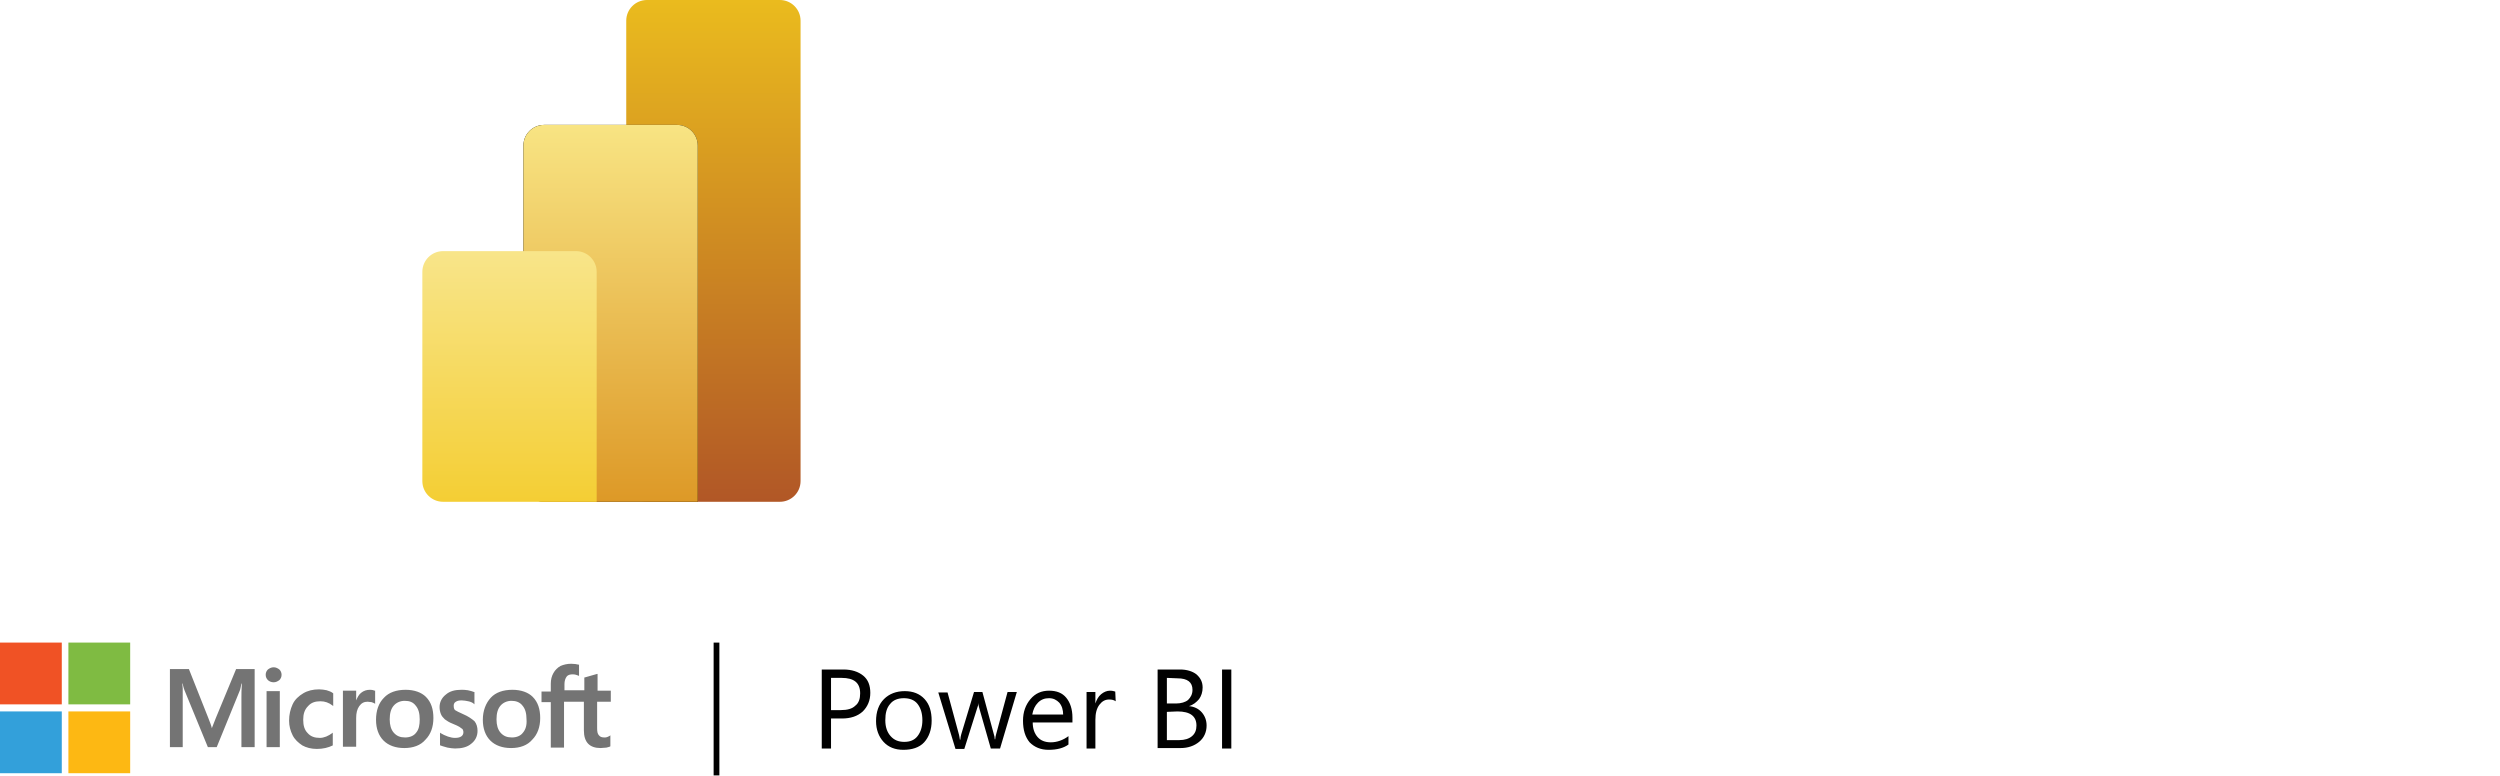 <svg width="290" height="90" viewBox="0 0 290 90" fill="none" xmlns="http://www.w3.org/2000/svg">
<g clip-path="url(#clip0_11389_54606)">
<path fill-rule="evenodd" clip-rule="evenodd" d="M75.051 0H90.46C91.791 0 92.866 1.075 92.866 2.406V55.802C92.866 57.133 91.791 58.208 90.46 58.208H75.051C73.72 58.208 72.644 57.133 72.644 55.802V2.406C72.644 1.075 73.72 0 75.051 0Z" fill="url(#paint0_linear_11389_54606)"/>
<path fill-rule="evenodd" clip-rule="evenodd" d="M80.937 55.802V58.208H78.531H63.121C61.79 58.208 60.715 57.133 60.715 55.802V16.894C60.715 15.563 61.79 14.488 63.121 14.488H78.531C79.862 14.488 80.937 15.563 80.937 16.894V55.802Z" fill="#010101"/>
<path fill-rule="evenodd" clip-rule="evenodd" d="M80.937 55.802V58.208H78.531H63.121C61.79 58.208 60.715 57.133 60.715 55.802V16.894C60.715 15.563 61.79 14.488 63.121 14.488H78.531C79.862 14.488 80.937 15.563 80.937 16.894V55.802Z" fill="url(#paint1_linear_11389_54606)"/>
<path fill-rule="evenodd" clip-rule="evenodd" d="M69.214 55.802V58.208H66.808H51.398C50.067 58.208 48.992 57.133 48.992 55.802V31.536C48.992 30.205 50.067 29.13 51.398 29.13H66.808C68.139 29.13 69.214 30.205 69.214 31.536V55.802Z" fill="url(#paint2_linear_11389_54606)"/>
<path d="M96.399 83.345V86.826H95.324V77.662H97.833C98.805 77.662 99.573 77.918 100.137 78.379C100.7 78.84 100.956 79.505 100.956 80.375C100.956 81.246 100.648 81.963 100.085 82.526C99.471 83.089 98.652 83.345 97.679 83.345H96.399ZM96.399 78.635V82.372H97.526C98.293 82.372 98.857 82.218 99.215 81.86C99.625 81.553 99.778 81.041 99.778 80.427C99.778 79.198 99.061 78.635 97.628 78.635H96.399ZM104.795 86.98C103.823 86.98 103.055 86.672 102.491 86.058C101.928 85.444 101.621 84.625 101.621 83.652C101.621 82.577 101.928 81.707 102.543 81.092C103.157 80.478 103.976 80.171 104.949 80.171C105.921 80.171 106.689 80.478 107.253 81.092C107.816 81.707 108.072 82.526 108.072 83.601C108.072 84.625 107.764 85.495 107.201 86.109C106.638 86.724 105.768 86.98 104.795 86.98ZM104.846 80.99C104.181 80.99 103.618 81.195 103.259 81.655C102.85 82.116 102.696 82.73 102.696 83.549C102.696 84.317 102.901 84.932 103.311 85.392C103.72 85.853 104.232 86.058 104.898 86.058C105.563 86.058 106.075 85.853 106.433 85.392C106.792 84.932 106.997 84.317 106.997 83.549C106.997 82.73 106.792 82.116 106.433 81.655C106.075 81.195 105.512 80.99 104.846 80.99ZM117.952 80.273L116.007 86.826H114.932L113.601 82.167C113.549 81.963 113.498 81.809 113.498 81.553C113.498 81.707 113.447 81.911 113.345 82.167L111.86 86.877H110.836L108.84 80.324H109.915L111.246 85.239C111.297 85.392 111.297 85.597 111.348 85.802H111.399C111.399 85.597 111.451 85.392 111.502 85.188L112.986 80.273H113.959L115.29 85.188C115.341 85.341 115.392 85.546 115.392 85.751H115.444C115.444 85.597 115.495 85.392 115.546 85.188L116.877 80.273H117.952ZM124.403 83.805H119.795C119.795 84.522 120 85.085 120.358 85.495C120.717 85.904 121.229 86.109 121.894 86.109C122.611 86.109 123.328 85.853 123.942 85.392V86.365C123.379 86.775 122.611 86.98 121.638 86.98C120.717 86.98 120 86.672 119.437 86.109C118.925 85.495 118.669 84.676 118.669 83.601C118.669 82.577 118.976 81.758 119.539 81.092C120.102 80.427 120.819 80.119 121.689 80.119C122.56 80.119 123.225 80.375 123.686 80.939C124.147 81.502 124.403 82.27 124.403 83.242V83.805ZM123.328 82.935C123.328 82.321 123.174 81.86 122.867 81.502C122.56 81.195 122.201 80.99 121.689 80.99C121.177 80.99 120.768 81.143 120.41 81.502C120.051 81.86 119.846 82.321 119.744 82.884H123.328V82.935ZM129.42 81.348C129.215 81.195 128.959 81.143 128.652 81.143C128.191 81.143 127.833 81.348 127.526 81.758C127.218 82.167 127.065 82.73 127.065 83.498V86.826H126.041V80.273H127.065V81.604C127.218 81.143 127.423 80.785 127.73 80.529C128.038 80.273 128.396 80.119 128.754 80.119C129.01 80.119 129.215 80.171 129.369 80.222L129.42 81.348ZM134.283 86.826V77.662H136.894C137.662 77.662 138.328 77.867 138.788 78.225C139.249 78.635 139.505 79.096 139.505 79.761C139.505 80.273 139.352 80.734 139.096 81.092C138.788 81.451 138.43 81.758 137.918 81.911C138.532 81.963 139.044 82.218 139.403 82.628C139.761 83.037 139.966 83.549 139.966 84.164C139.966 84.932 139.659 85.597 139.096 86.058C138.532 86.519 137.816 86.775 136.945 86.775H134.283V86.826ZM135.358 78.635V81.604H136.433C136.997 81.604 137.509 81.451 137.816 81.195C138.123 80.887 138.328 80.529 138.328 80.017C138.328 79.147 137.764 78.686 136.587 78.686L135.358 78.635ZM135.358 82.577V85.853H136.792C137.406 85.853 137.918 85.7 138.276 85.392C138.635 85.085 138.788 84.676 138.788 84.164C138.788 83.089 138.072 82.526 136.587 82.526L135.358 82.577ZM142.833 86.826H141.758V77.662H142.833V86.826Z" fill="#010101"/>
<path d="M25.035 83.293L24.574 84.47C24.523 84.214 24.37 83.805 24.165 83.293L21.912 77.61H19.711V86.671H21.196V81.091C21.196 80.733 21.196 80.323 21.196 79.863C21.196 79.607 21.144 79.453 21.144 79.299H21.196C21.247 79.658 21.349 79.914 21.4 80.067L24.114 86.671H25.138L27.851 80.016C27.902 79.863 27.953 79.555 28.005 79.299H28.056C28.005 79.965 28.005 80.579 28.005 80.938V86.671H29.54V77.61H27.39L25.035 83.293ZM30.922 80.17H32.458V86.671H30.922V80.17ZM31.742 77.405C31.486 77.405 31.281 77.508 31.076 77.661C30.922 77.815 30.82 78.02 30.82 78.276C30.82 78.532 30.922 78.736 31.076 78.89C31.23 79.043 31.486 79.146 31.742 79.146C31.998 79.146 32.202 79.043 32.407 78.89C32.561 78.736 32.663 78.532 32.663 78.276C32.663 78.02 32.561 77.815 32.407 77.661C32.202 77.508 31.998 77.405 31.742 77.405ZM37.885 80.067C37.629 80.016 37.322 79.965 37.015 79.965C36.298 79.965 35.684 80.119 35.172 80.426C34.66 80.733 34.199 81.142 33.943 81.706C33.687 82.269 33.533 82.883 33.533 83.6C33.533 84.214 33.687 84.777 33.943 85.289C34.199 85.801 34.608 86.159 35.069 86.467C35.53 86.723 36.093 86.876 36.759 86.876C37.475 86.876 38.09 86.723 38.602 86.467V84.982L38.55 85.033C38.346 85.187 38.09 85.34 37.834 85.443C37.578 85.545 37.322 85.596 37.117 85.596C36.503 85.596 36.042 85.443 35.684 85.033C35.325 84.675 35.172 84.163 35.172 83.497C35.172 82.832 35.325 82.32 35.735 81.91C36.093 81.501 36.554 81.347 37.168 81.347C37.68 81.347 38.141 81.501 38.602 81.859L38.653 81.91V80.426C38.397 80.221 38.192 80.17 37.885 80.067ZM42.902 80.016C42.544 80.016 42.185 80.119 41.878 80.375C41.622 80.579 41.469 80.886 41.315 81.245V80.119H39.779V86.62H41.315V83.293C41.315 82.73 41.417 82.269 41.673 81.91C41.929 81.552 42.236 81.398 42.646 81.398C42.8 81.398 42.902 81.45 43.107 81.45C43.26 81.501 43.363 81.552 43.465 81.603L43.516 81.654V80.119H43.465C43.363 80.067 43.158 80.016 42.902 80.016ZM47.049 80.016C45.974 80.016 45.103 80.323 44.54 80.938C43.926 81.552 43.619 82.422 43.619 83.497C43.619 84.521 43.926 85.34 44.489 85.904C45.052 86.467 45.871 86.774 46.895 86.774C47.919 86.774 48.789 86.467 49.353 85.801C49.967 85.187 50.274 84.317 50.274 83.293C50.274 82.269 50.018 81.45 49.404 80.835C48.892 80.323 48.073 80.016 47.049 80.016ZM48.278 84.982C48.022 85.34 47.561 85.545 46.998 85.545C46.434 85.545 46.025 85.392 45.667 84.982C45.359 84.624 45.206 84.112 45.206 83.446C45.206 82.73 45.359 82.218 45.667 81.859C45.974 81.501 46.434 81.296 46.946 81.296C47.51 81.296 47.919 81.45 48.226 81.859C48.533 82.218 48.687 82.73 48.687 83.446C48.687 84.112 48.585 84.624 48.278 84.982ZM53.704 82.832C53.243 82.627 52.936 82.474 52.783 82.371C52.68 82.269 52.629 82.115 52.629 81.859C52.629 81.706 52.68 81.501 52.885 81.398C53.039 81.296 53.243 81.245 53.55 81.245C53.806 81.245 54.062 81.296 54.318 81.347C54.574 81.398 54.83 81.501 54.984 81.654L55.035 81.706V80.272H54.984C54.83 80.221 54.574 80.119 54.267 80.067C54.011 80.016 53.704 80.016 53.499 80.016C52.783 80.016 52.168 80.17 51.708 80.579C51.247 80.938 50.991 81.45 50.991 82.013C50.991 82.32 51.042 82.576 51.144 82.832C51.247 83.088 51.4 83.242 51.605 83.446C51.81 83.6 52.117 83.805 52.527 83.958C52.885 84.112 53.141 84.214 53.295 84.317C53.448 84.419 53.55 84.521 53.653 84.573C53.704 84.675 53.755 84.777 53.755 84.931C53.755 85.34 53.448 85.596 52.783 85.596C52.527 85.596 52.271 85.545 51.964 85.443C51.656 85.34 51.349 85.187 51.093 85.033L51.042 84.982V86.467H51.093C51.298 86.569 51.605 86.62 51.912 86.723C52.219 86.774 52.527 86.825 52.783 86.825C53.55 86.825 54.216 86.671 54.677 86.262C55.138 85.904 55.394 85.392 55.394 84.777C55.394 84.368 55.291 83.958 55.035 83.651C54.728 83.395 54.318 83.088 53.704 82.832ZM59.438 80.016C58.363 80.016 57.492 80.323 56.929 80.938C56.366 81.552 56.008 82.422 56.008 83.497C56.008 84.521 56.315 85.34 56.878 85.904C57.441 86.467 58.26 86.774 59.284 86.774C60.308 86.774 61.178 86.467 61.742 85.801C62.356 85.187 62.663 84.317 62.663 83.293C62.663 82.269 62.407 81.45 61.793 80.835C61.281 80.323 60.462 80.016 59.438 80.016ZM60.667 84.982C60.411 85.34 59.95 85.545 59.387 85.545C58.824 85.545 58.414 85.392 58.056 84.982C57.748 84.624 57.595 84.112 57.595 83.446C57.595 82.73 57.748 82.218 58.056 81.859C58.363 81.501 58.824 81.296 59.336 81.296C59.847 81.296 60.308 81.45 60.615 81.859C60.922 82.218 61.076 82.73 61.076 83.446C61.127 84.112 60.974 84.624 60.667 84.982Z" fill="#747474"/>
<path d="M70.854 81.399V80.119H69.318V78.174H69.267L67.834 78.583H67.782V80.068H65.478V79.351C65.478 78.993 65.581 78.686 65.734 78.481C65.888 78.276 66.144 78.225 66.451 78.225C66.656 78.225 66.861 78.276 67.117 78.378L67.168 78.43V77.099H67.117C66.912 77.047 66.605 76.996 66.246 76.996C65.786 76.996 65.376 77.099 65.018 77.252C64.659 77.457 64.403 77.713 64.199 78.071C63.994 78.43 63.892 78.839 63.892 79.3V80.221H62.816V81.45H63.892V86.723H65.427V81.399H67.731V84.727C67.731 86.109 68.397 86.774 69.677 86.774C69.881 86.774 70.086 86.723 70.342 86.723C70.547 86.672 70.752 86.621 70.803 86.57V85.29L70.752 85.341C70.649 85.392 70.598 85.443 70.444 85.494C70.342 85.546 70.24 85.546 70.137 85.546C69.83 85.546 69.625 85.494 69.472 85.29C69.318 85.136 69.267 84.88 69.267 84.471V81.399H70.854Z" fill="#747474"/>
<path d="M0 74.539H7.167V81.706H0V74.539Z" fill="#F05225"/>
<path d="M7.934 74.539H15.101V81.706H7.934V74.539Z" fill="#7FBB42"/>
<path d="M0 82.525H7.167V89.693H0V82.525Z" fill="#33A0DA"/>
<path d="M7.934 82.525H15.101V89.693H7.934V82.525Z" fill="#FDB813"/>
<path d="M83.447 74.539H82.781V89.949H83.447V74.539Z" fill="#010101"/>
</g>
<defs>
<linearGradient id="paint0_linear_11389_54606" x1="82.761" y1="0.015" x2="82.761" y2="58.231" gradientUnits="userSpaceOnUse">
<stop stop-color="#EABB1E"/>
<stop offset="1" stop-color="#B15726"/>
</linearGradient>
<linearGradient id="paint1_linear_11389_54606" x1="70.838" y1="14.507" x2="70.838" y2="58.215" gradientUnits="userSpaceOnUse">
<stop stop-color="#F8E483"/>
<stop offset="1" stop-color="#DD9927"/>
</linearGradient>
<linearGradient id="paint2_linear_11389_54606" x1="59.099" y1="29.12" x2="59.099" y2="58.228" gradientUnits="userSpaceOnUse">
<stop stop-color="#F8E58A"/>
<stop offset="1" stop-color="#F4CE34"/>
</linearGradient>
<clipPath id="clip0_11389_54606">
<rect width="142.833" height="90" fill="white"/>
</clipPath>
</defs>
</svg>
